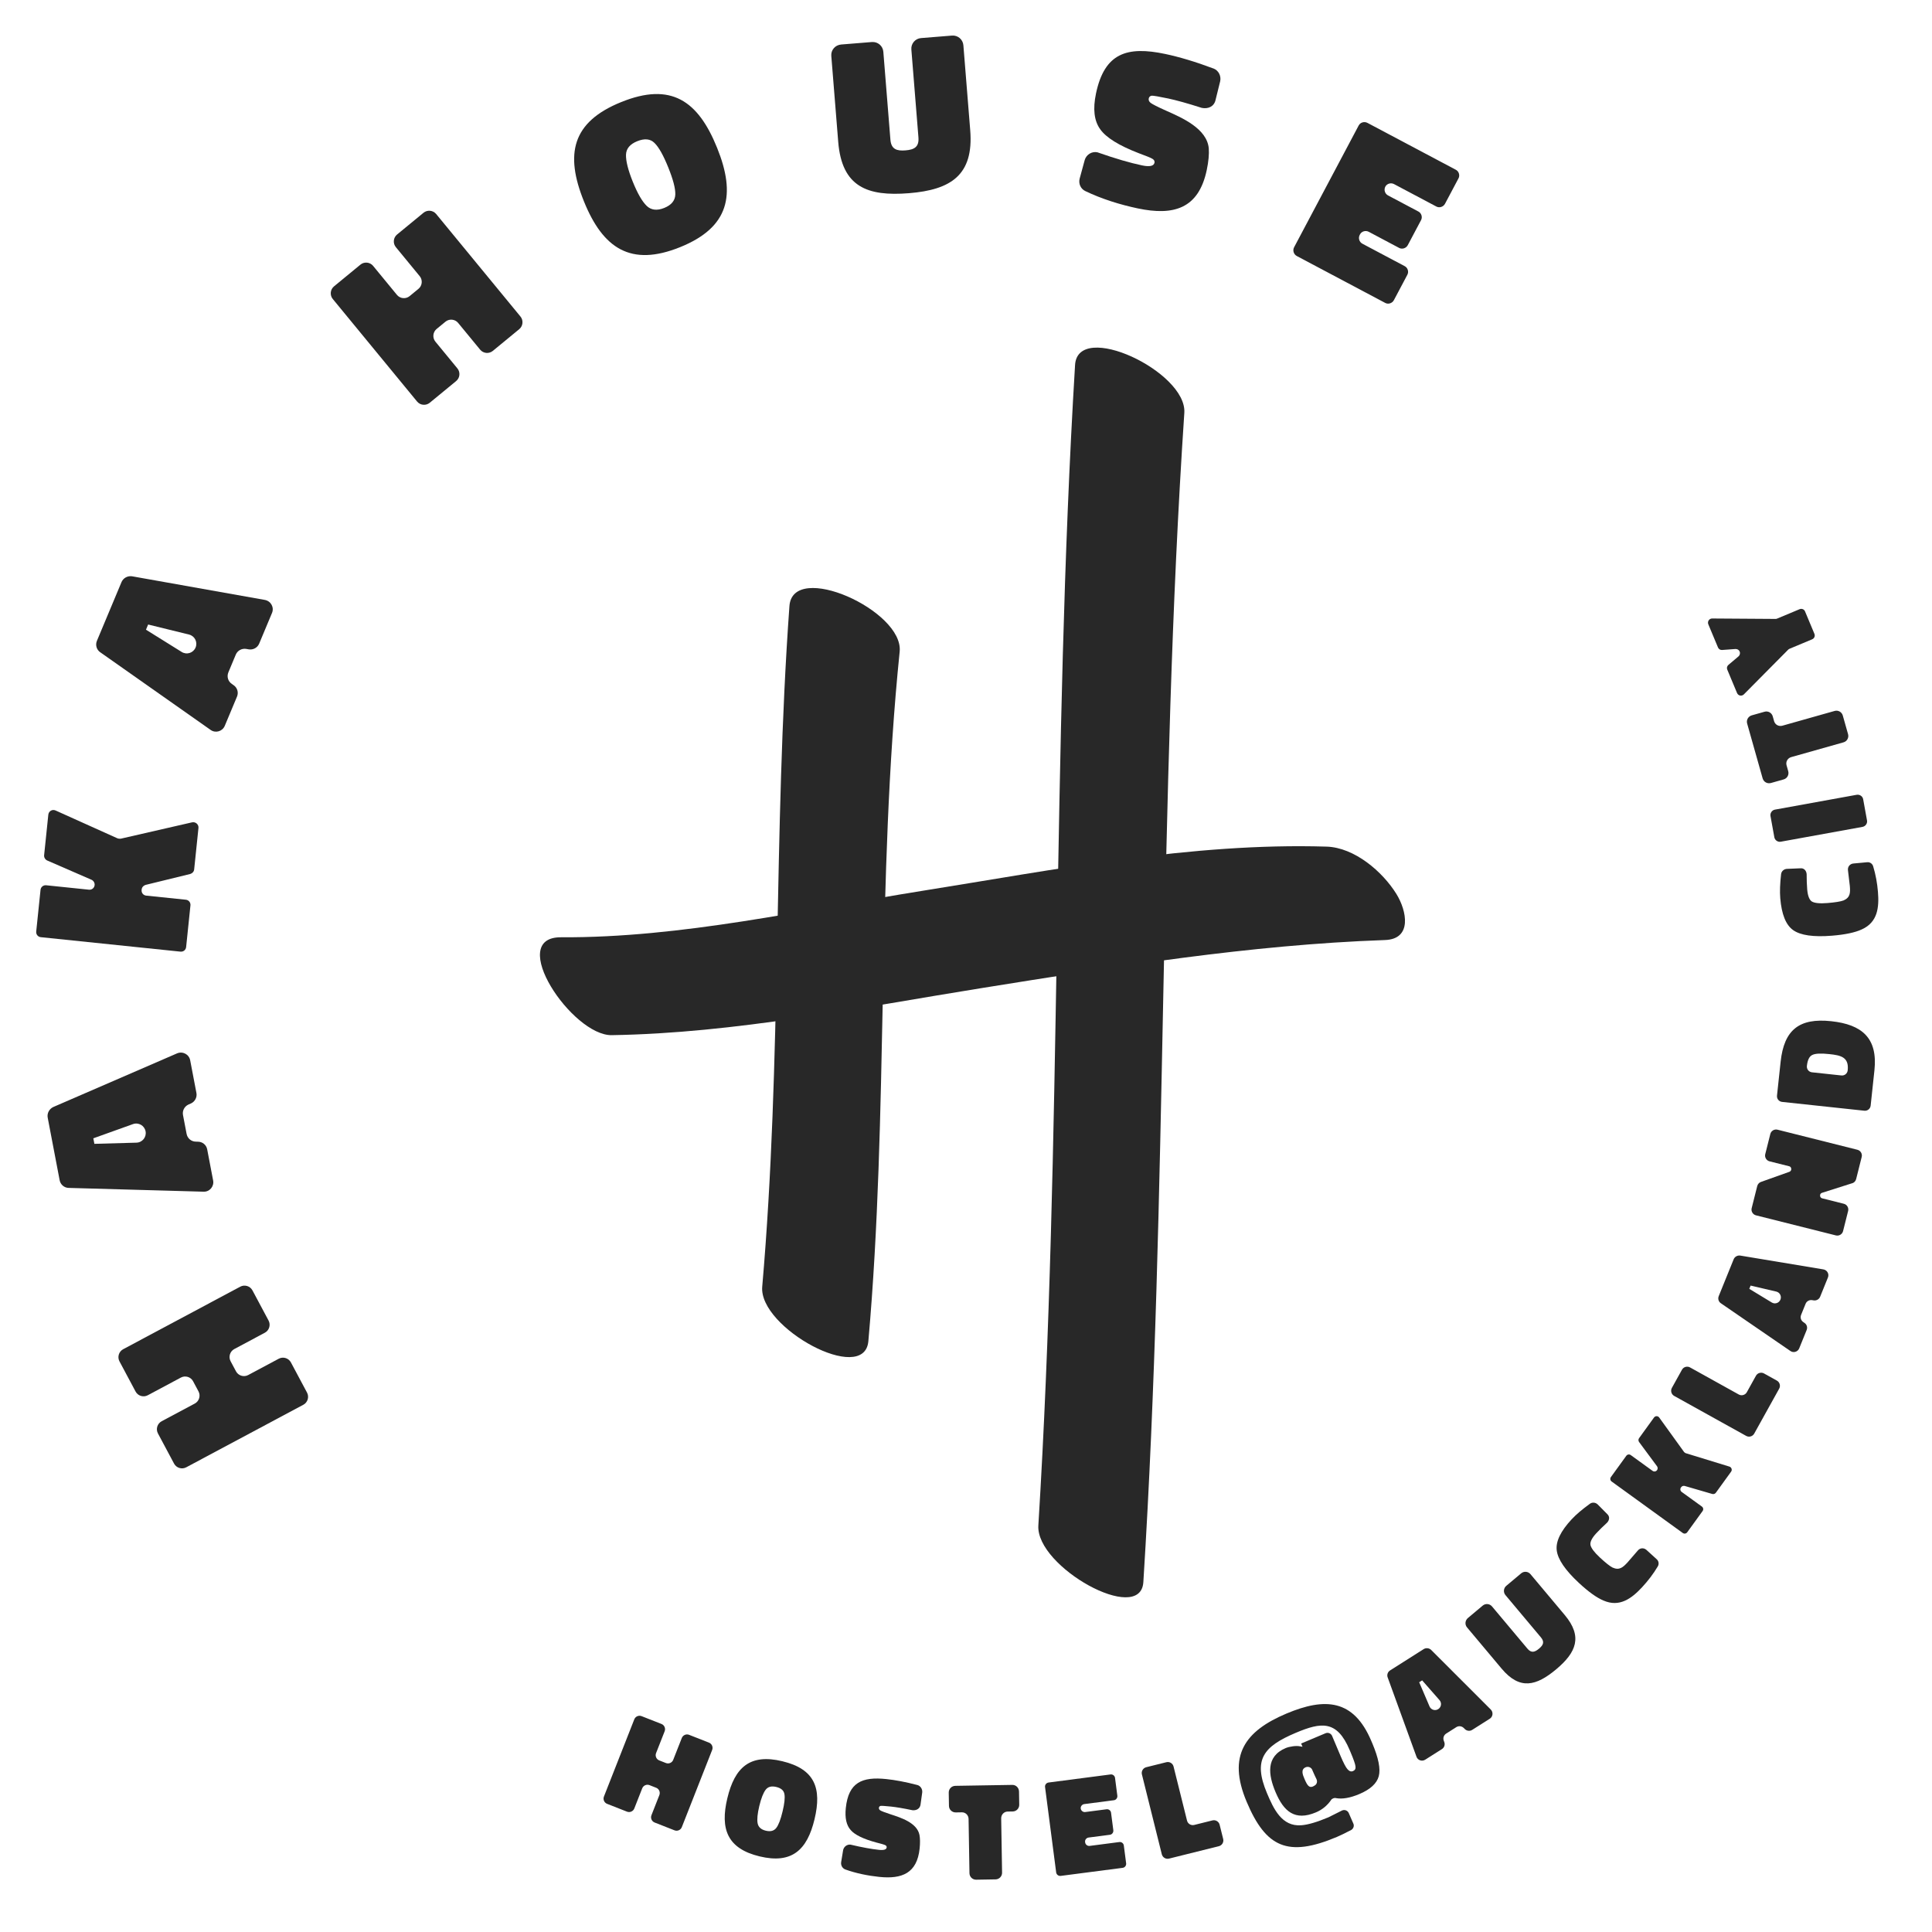 <svg xmlns="http://www.w3.org/2000/svg" id="a" data-name="Layer 1" width="107.739mm" height="107.738mm" viewBox="0 0 305.402 305.4"><g><path d="m37.037,213.251c-.69.369-.954,1.235-.585,1.926l.854,1.6c.369.69,1.235.953,1.925.585l4.831-2.58c.69-.369,1.557-.105,1.925.585l2.546,4.769c.369.689.105,1.556-.584,1.925l-18.51,9.885c-.69.368-1.556.105-1.925-.585l-2.547-4.769c-.369-.69-.105-1.557.585-1.925l5.239-2.798c.69-.369.954-1.235.585-1.925l-.854-1.601c-.369-.69-1.235-.953-1.925-.585l-5.239,2.799c-.69.368-1.557.105-1.925-.585l-2.546-4.769c-.369-.69-.105-1.557.584-1.925l18.51-9.886c.69-.368,1.556-.105,1.925.585l2.547,4.769c.369.69.105,1.557-.585,1.925l-4.831,2.58Z" fill="#282828"></path><path d="m10.854,187.78c-.69-.013-1.292-.514-1.426-1.212l-1.887-9.885c-.133-.698.242-1.386.873-1.687l19.559-8.477c.903-.39,1.91.143,2.089,1.086l.987,5.169c.126.663-.214,1.344-.844,1.646l-.434.191c-.63.301-.971.981-.845,1.646l.567,2.969c.14.733.743,1.233,1.468,1.24l.328.01c.725.006,1.328.507,1.461,1.205l.94,4.925c.18.943-.56,1.809-1.508,1.772l-21.328-.599Zm4.064-6.966l6.662-.186c.935-.034,1.605-.886,1.432-1.794s-1.11-1.453-1.992-1.141l-6.268,2.247.167.873Z" fill="#282828"></path><path d="m29.375,142.225c.46.048.777.438.729.897l-.681,6.579c-.048.46-.438.777-.898.729l-22.071-2.285c-.46-.048-.777-.438-.729-.897l.681-6.579c.048-.46.438-.777.898-.729l6.756.699c.459.048.85-.269.897-.729.037-.354-.178-.698-.485-.837l-7.013-3.05c-.308-.14-.522-.483-.485-.837l.663-6.402c.059-.565.629-.899,1.142-.668l9.803,4.411c.138.05.35.072.495.052l11.278-2.586c.549-.122,1.075.325,1.016.892l-.678,6.543c-.037.354-.278.615-.611.724l-7.079,1.733c-.333.108-.574.37-.611.724l-.007.07c-.048.46.27.851.729.897l6.26.648Z" fill="#282828"></path><path d="m15.838,103.104c-.569-.393-.794-1.143-.52-1.799l3.887-9.284c.274-.656.967-1.021,1.659-.925l20.991,3.736c.968.174,1.514,1.174,1.143,2.06l-2.032,4.855c-.261.623-.921,1.002-1.613.905l-.467-.08c-.692-.097-1.352.282-1.613.905l-1.167,2.789c-.289.688-.062,1.438.539,1.845l.268.189c.602.405.827,1.155.553,1.812l-1.937,4.626c-.371.886-1.466,1.198-2.236.645l-17.453-12.279Zm7.236-3.564l5.657,3.525c.798.488,1.827.147,2.184-.705.357-.853-.123-1.825-1.031-2.051l-6.467-1.589-.343.819Z" fill="#282828"></path><path d="m72.422,51.045c-.497-.604-1.398-.692-2.002-.195l-1.401,1.151c-.604.497-.692,1.398-.195,2.002l3.478,4.23c.497.604.409,1.505-.195,2.002l-4.175,3.433c-.604.496-1.505.408-2.002-.195l-13.324-16.205c-.497-.604-.409-1.505.195-2.002l4.175-3.433c.604-.497,1.505-.409,2.002.195l3.771,4.587c.497.604,1.397.691,2.002.195l1.4-1.152c.604-.496.692-1.397.195-2.002l-3.771-4.587c-.497-.604-.409-1.505.195-2.002l4.175-3.433c.604-.496,1.505-.408,2.002.195l13.324,16.205c.497.604.409,1.505-.195,2.002l-4.175,3.433c-.604.497-1.505.409-2.002-.195l-3.478-4.229Z" fill="#282828"></path><path d="m107.504,39.07c-7.782,3.144-12.19.207-15.201-7.245s-1.918-12.534,5.896-15.691c7.848-3.171,12.13-.26,15.154,7.226,2.997,7.419,1.932,12.567-5.85,15.711Zm-5.286-6.533c.696.678,1.627.8,2.781.334,1.121-.453,1.72-1.155,1.75-2.126s-.352-2.39-1.124-4.302c-.759-1.88-1.471-3.165-2.166-3.843-.65-.658-1.568-.747-2.722-.281-1.154.466-1.752,1.168-1.782,2.14-.03.971.319,2.402,1.078,4.282.759,1.879,1.49,3.118,2.186,3.796Z" fill="#282828"></path><path d="m137.833,6.646c.921-.074,1.726.61,1.8,1.532l1.118,13.895c.123,1.524,1.002,1.811,2.384,1.699,1.383-.111,2.169-.531,2.046-2.056l-1.118-13.895c-.074-.922.61-1.727,1.532-1.801l4.892-.394c.921-.074,1.726.61,1.8,1.532l1.081,13.434c.571,7.09-3.059,9.415-9.688,9.949-6.593.53-10.605-1.002-11.179-8.126l-1.093-13.576c-.074-.922.61-1.726,1.567-1.803l4.856-.392Z" fill="#282828"></path><path d="m192.143,15.84c-.255,1.036-1.208,1.417-2.182,1.211-2.314-.742-4.066-1.221-5.284-1.479-1.496-.315-2.373-.464-2.631-.445-.266.053-.406.205-.458.448-.051.243.044.481.293.68.249.197,1.067.625,2.462,1.246,2.492,1.107,6.456,2.815,6.736,5.963.067.887-.028,2.029-.322,3.421-1.292,6.123-5.237,7.253-10.908,6.057-2.783-.587-5.682-1.489-8.256-2.723-.763-.343-1.131-1.184-.927-1.977l.805-2.955c.253-.854,1.13-1.396,2-1.213,2.876,1.007,5.171,1.672,7.049,2.068,1.218.257,1.868.104,1.978-.419.051-.243-.051-.446-.308-.609s-.992-.464-2.173-.895c-3.125-1.204-5.183-2.475-6.104-3.795-.956-1.328-1.18-3.192-.659-5.662,1.351-6.401,4.925-7.501,10.944-6.231,2.191.463,4.757,1.222,7.619,2.298l.035.008c.771.308,1.208,1.163,1.032,1.998l-.743,3.005Z" fill="#282828"></path><path d="m214.785,19.822c.25-.472.875-.663,1.377-.396l13.981,7.415c.471.25.663.875.413,1.346l-2.133,4.021c-.267.503-.892.694-1.363.444l-6.692-3.549c-.503-.267-1.128-.074-1.378.396-.267.503-.075,1.128.428,1.395l4.807,2.549c.471.25.663.875.413,1.347l-2.099,3.959c-.267.502-.892.694-1.363.444l-4.807-2.55c-.503-.267-1.128-.074-1.378.396l-.05.095c-.267.503-.075,1.128.428,1.395l6.692,3.549c.472.25.663.875.414,1.347l-2.133,4.021c-.267.502-.892.694-1.363.444l-13.981-7.415c-.502-.267-.694-.892-.428-1.395l10.214-19.259Z" fill="#282828"></path></g><g><path d="m104.229,283.756c.179-.455-.047-.975-.502-1.153l-1.055-.415c-.455-.179-.974.048-1.153.503l-1.252,3.187c-.179.455-.698.681-1.153.502l-3.145-1.236c-.455-.179-.681-.697-.502-1.152l4.799-12.208c.179-.455.698-.682,1.153-.502l3.145,1.235c.455.18.681.698.502,1.153l-1.358,3.455c-.179.456.047.975.502,1.153l1.055.415c.455.179.974-.047,1.153-.503l1.358-3.455c.179-.455.698-.682,1.153-.502l3.145,1.236c.455.179.681.697.502,1.152l-4.798,12.208c-.179.455-.698.681-1.153.502l-3.145-1.236c-.455-.179-.681-.697-.502-1.152l1.252-3.187Z" fill="#282828"></path><path d="m120.08,293.451c-5.099-1.224-6.276-4.317-5.104-9.2s3.572-7.072,8.693-5.843c5.142,1.234,6.265,4.27,5.087,9.174-1.167,4.861-3.577,7.094-8.676,5.869Zm-.318-5.24c.108.597.538.997,1.293,1.179.735.177,1.294.036,1.661-.446.368-.483.688-1.344.989-2.597.296-1.231.4-2.144.292-2.74-.092-.57-.526-.949-1.283-1.131-.756-.182-1.315-.042-1.683.441s-.71,1.338-1.005,2.569c-.296,1.231-.374,2.127-.266,2.725Z" fill="#282828"></path><path d="m145.515,285.257c-.091.661-.659.959-1.278.895-1.487-.312-2.608-.495-3.382-.576-.951-.099-1.506-.134-1.665-.106-.162.051-.24.154-.256.309-.016.155.059.297.226.404.168.106.705.319,1.612.614,1.621.527,4.197,1.332,4.576,3.271.1.546.114,1.263.022,2.147-.406,3.892-2.785,4.851-6.389,4.475-1.769-.185-3.63-.557-5.311-1.157-.497-.163-.78-.662-.705-1.168l.309-1.89c.102-.549.612-.942,1.165-.885,1.854.439,3.324.704,4.518.828.773.081,1.168-.057,1.203-.389.016-.154-.061-.274-.231-.359s-.647-.224-1.41-.415c-2.021-.546-3.383-1.202-4.042-1.963-.681-.764-.941-1.909-.778-3.479.424-4.068,2.576-4.983,6.401-4.585,1.393.145,3.037.45,4.887.934l.022.002c.5.142.827.646.771,1.176l-.267,1.917Z" fill="#282828"></path><path d="m149.972,283.382c-.01-.6.449-1.074,1.049-1.084l8.998-.148c.578-.01,1.052.449,1.062,1.049l.035,2.089c.009.577-.45,1.052-1.027,1.062l-.8.013c-.578.01-1.036.484-1.026,1.084l.141,8.575c.01.578-.449,1.053-1.027,1.062l-3.066.051c-.578.01-1.052-.449-1.062-1.027l-.141-8.575c-.01-.6-.484-1.059-1.062-1.049l-.955.016c-.6.01-1.074-.449-1.083-1.027l-.035-2.088Z" fill="#282828"></path><path d="m165.196,282.473c-.043-.331.206-.654.559-.7l9.805-1.277c.331-.043.654.206.697.537l.367,2.82c.046.353-.204.676-.534.719l-4.693.611c-.353.046-.602.37-.559.7.046.353.37.602.722.556l3.371-.438c.331-.043.654.206.697.536l.361,2.776c.046.353-.203.677-.534.72l-3.371.438c-.353.046-.602.37-.559.7l.009.066c.046.353.369.602.722.556l4.693-.611c.331-.043.654.206.697.537l.367,2.82c.046.353-.203.676-.534.719l-9.805,1.276c-.353.046-.676-.203-.722-.556l-1.758-13.506Z" fill="#282828"></path><path d="m184.786,293.803c-.496.123-1.007-.185-1.131-.681l-3.147-12.634c-.124-.496.184-1.008.68-1.132l3.191-.795c.496-.123,1.008.185,1.131.681l2.132,8.56c.124.496.635.803,1.131.68l2.889-.72c.496-.124,1.008.184,1.131.68l.564,2.264c.124.496-.184,1.008-.68,1.132l-7.891,1.966Z" fill="#282828"></path><path d="m216.919,275.551c.993,2.354,1.339,4.091,1.026,5.235-.313,1.146-1.34,2.085-3.081,2.818-1.454.613-2.672.813-3.637.642-.166-.05-.347-.022-.491.038-.143.061-.257.133-.325.258-.615.887-1.424,1.542-2.387,1.947-3.338,1.408-5.1-.14-6.396-3.212-1.131-2.683-1.57-5.608,1.604-6.947.573-.242,1.681-.42,2.298-.271l.364.063-.216-.512,3.85-1.623c.41-.173.875.017,1.048.426l1.347,3.194c.458,1.086.821,1.776,1.091,2.072.278.317.561.415.868.285.307-.129.443-.38.387-.741-.036-.371-.297-1.105-.772-2.231l-.156-.368c-2.003-4.751-4.506-4.395-8.5-2.711-5.12,2.159-6.798,4.242-4.561,9.546,1.037,2.457,2.336,5.31,5.419,5.07,1.031-.072,2.472-.487,4.294-1.256l2.13-1.067c.421-.202.887-.013,1.072.368l.737,1.69c.176.36.007.817-.344,1.014-.969.505-1.729.874-2.262,1.099-7.761,3.273-11.221,1.646-14.261-5.562-3.083-7.311-.253-11.181,6.279-13.937,6.102-2.573,10.635-2.29,13.425,4.324l.147.348Zm-10.078,6.759c.197.183.425.207.691.095.103-.043.217-.115.331-.188.322-.209.409-.632.233-.991-.176-.36-.369-.761-.577-1.252l-.086-.205c-.164-.39-.63-.579-1.039-.406-.819.346-.457,1.206-.197,1.82.25.594.456.966.644,1.127Z" fill="#282828"></path><path d="m219.357,265.162c-.151-.403,0-.869.376-1.106l5.312-3.369c.375-.237.861-.177,1.181.12l9.421,9.42c.434.436.356,1.143-.15,1.464l-2.778,1.762c-.356.227-.83.185-1.15-.112l-.211-.209c-.32-.297-.794-.338-1.15-.112l-1.595,1.012c-.394.25-.546.715-.384,1.138l.07.193c.163.423.01.888-.365,1.126l-2.646,1.678c-.507.321-1.18.091-1.376-.469l-4.553-12.534Zm4.982.762l1.639,3.829c.234.535.883.729,1.371.42.488-.31.59-.979.205-1.42l-2.746-3.127-.469.298Z" fill="#282828"></path><path d="m234.378,253.808c.443-.371,1.101-.313,1.472.129l5.599,6.675c.614.732,1.166.561,1.83.003.665-.557.913-1.056.299-1.788l-5.599-6.675c-.371-.443-.313-1.101.129-1.472l2.35-1.971c.443-.372,1.101-.314,1.472.129l5.413,6.454c2.856,3.405,1.849,5.904-1.336,8.575-3.167,2.656-5.766,3.327-8.637-.095l-5.47-6.522c-.372-.442-.313-1.101.146-1.486l2.333-1.956Z" fill="#282828"></path><path d="m261.872,246.469c.34.286.406.771.184,1.141-.696,1.174-1.536,2.273-2.473,3.283-1.693,1.823-3.592,3.215-6.117,2.112-1.07-.447-2.362-1.375-3.876-2.781-2.166-2.011-3.33-3.729-3.507-5.137-.178-1.409.611-3.042,2.35-4.914.726-.781,1.702-1.604,2.896-2.466.368-.265.872-.221,1.214.097l1.535,1.548c.423.393.334.946-.029,1.337-.624.573-1.201,1.129-1.715,1.683-.695.749-1.002,1.374-.922,1.843.097.483.593,1.157,1.488,1.988.896.832,1.576,1.373,2.009,1.593,1.071.479,1.634-.029,2.36-.811l1.644-1.9c.347-.405.927-.442,1.333-.096l1.627,1.48Z" fill="#282828"></path><path d="m269.023,238.148c.234.17.284.48.114.714l-2.424,3.35c-.169.233-.479.283-.713.114l-11.235-8.132c-.234-.169-.284-.479-.115-.714l2.424-3.349c.169-.234.48-.284.714-.114l3.439,2.488c.234.17.544.12.714-.114.13-.18.122-.433-.001-.604l-2.844-3.842c-.123-.171-.131-.425,0-.604l2.358-3.259c.208-.288.622-.291.827-.005l3.93,5.45c.059.07.167.148.252.183l6.914,2.123c.335.105.48.512.271.8l-2.411,3.331c-.13.18-.343.246-.557.2l-4.375-1.272c-.214-.045-.426.021-.557.201l-.026.035c-.169.234-.12.545.114.714l3.187,2.307Z" fill="#282828"></path><path d="m277.299,226.621c-.248.446-.822.61-1.269.362l-11.383-6.321c-.447-.248-.611-.822-.363-1.27l1.597-2.875c.248-.446.822-.61,1.269-.362l7.711,4.283c.447.248,1.021.084,1.269-.363l1.445-2.603c.249-.447.822-.611,1.269-.363l2.04,1.133c.447.248.611.822.363,1.27l-3.948,7.109Z" fill="#282828"></path><path d="m272.024,206.013c-.358-.241-.504-.708-.337-1.12l2.362-5.829c.167-.412.598-.646,1.031-.59l13.144,2.184c.606.103.954.723.729,1.279l-1.235,3.049c-.159.391-.568.633-1.001.577l-.293-.047c-.433-.056-.843.187-1.001.577l-.709,1.751c-.175.433-.029.9.35,1.149l.168.116c.379.249.525.717.358,1.129l-1.177,2.904c-.226.556-.908.759-1.393.419l-10.995-7.549Zm4.497-2.278l3.561,2.162c.502.299,1.143.079,1.36-.457.217-.535-.09-1.139-.659-1.273l-4.053-.947-.209.516Z" fill="#282828"></path><path d="m277.576,192.115c-.496-.124-.803-.637-.678-1.133l.877-3.492c.082-.324.33-.582.626-.668l4.455-1.586c.151-.054.254-.188.286-.317.06-.237-.059-.496-.317-.562l-3.104-.779c-.496-.125-.803-.638-.678-1.134l.802-3.19c.125-.496.637-.803,1.133-.679l12.634,3.175c.496.124.803.637.678,1.133l-.877,3.493c-.087.345-.335.604-.675.679l-4.709,1.498c-.172.049-.27.162-.308.312-.06.237.059.496.339.566l3.407.856c.496.124.803.637.678,1.133l-.802,3.191c-.125.495-.637.803-1.133.678l-12.634-3.175Z" fill="#282828"></path><path d="m295.705,174.767c-.055.509-.495.863-1.003.81l-12.992-1.391c-.508-.055-.863-.495-.809-1.003l.573-5.348c.542-5.06,2.956-6.946,7.994-6.407,4.883.523,7.379,2.668,6.833,7.771l-.596,5.567Zm-9.222-8.004c-.47.218-.755.791-.857,1.74-.054.509.301.949.809,1.003l4.64.497c.508.055.948-.301,1.002-.809.225-2.1-1.109-2.376-2.898-2.567-1.326-.143-2.224-.104-2.696.136Z" fill="#282828"></path><path d="m295.133,136.301c.441-.059.844.22.967.634.398,1.306.645,2.668.758,4.042.205,2.481-.047,4.822-2.564,5.944-1.053.489-2.609.818-4.67.988-2.947.244-5.001-.055-6.162-.873-1.161-.819-1.835-2.503-2.046-5.051-.088-1.063-.037-2.34.132-3.804.052-.45.425-.793.891-.832l2.179-.091c.576-.048.925.393.969.924.003.848.024,1.648.087,2.402.084,1.019.338,1.667.739,1.924.423.255,1.255.343,2.474.242,1.219-.101,2.077-.239,2.532-.41,1.077-.469,1.081-1.228.993-2.291l-.295-2.496c-.066-.529.298-.983.828-1.05l2.191-.203Z" fill="#282828"></path><path d="m281.488,133.056c-.459.083-.924-.239-1.007-.698l-.611-3.367c-.083-.459.239-.924.698-1.008l12.923-2.345c.481-.087.946.235,1.029.694l.611,3.367c.083.46-.239.925-.72,1.012l-12.923,2.345Z" fill="#282828"></path><path d="m279.945,123.771c-.578.163-1.154-.159-1.317-.737l-2.447-8.664c-.157-.556.166-1.132.743-1.295l2.011-.568c.556-.157,1.132.165,1.29.722l.217.77c.157.557.733.879,1.311.716l8.258-2.332c.556-.157,1.132.165,1.29.721l.833,2.952c.157.557-.165,1.133-.721,1.29l-8.258,2.332c-.578.163-.9.739-.743,1.296l.26.92c.163.577-.159,1.153-.715,1.311l-2.011.568Z" fill="#282828"></path><path d="m286.812,100.188c.146.349-.009.727-.358.873l-3.568,1.492c-.082.034-.156.089-.208.135l-7.015,7.078c-.342.335-.893.229-1.081-.223l-1.543-3.691c-.112-.267-.042-.562.19-.755l1.585-1.337c.244-.223.285-.529.182-.775-.094-.226-.341-.411-.671-.394l-2.103.156c-.28.021-.539-.136-.65-.402l-1.527-3.65c-.188-.451.143-.927.601-.926l9.979.067c.099.007.189-.007.271-.041l3.568-1.492c.349-.146.727.009.864.337l1.483,3.548Z" fill="#282828"></path></g><g><path d="m124.79,95.802c-2.59,35.847-1.183,71.788-4.301,107.598-.566,6.496,16.158,15.602,16.778,8.605,3.215-36.294,1.249-72.745,4.948-108.997.663-6.493-16.905-14.4-17.425-7.205h0Z" fill="#282828"></path><path d="m169.94,57.705c-3.694,61.089-2.035,122.355-5.802,183.443-.403,6.543,16.168,15.771,16.598,8.946,3.877-61.553,2.353-123.286,6.477-184.83.436-6.502-16.843-14.678-17.274-7.56h0Z" fill="#282828"></path><path d="m209.692,133.831c-21.283-.648-42.932,3.644-63.866,6.983-18.736,2.989-38.087,7.457-57.141,7.346-8.737-.051,1.759,15.575,8.014,15.474,19.583-.319,39.208-4.358,58.486-7.443,21.119-3.379,42.348-6.842,63.759-7.594,4.325-.152,3.441-4.607,1.806-7.26-2.192-3.557-6.646-7.372-11.058-7.507h0Z" fill="#282828"></path></g></svg>